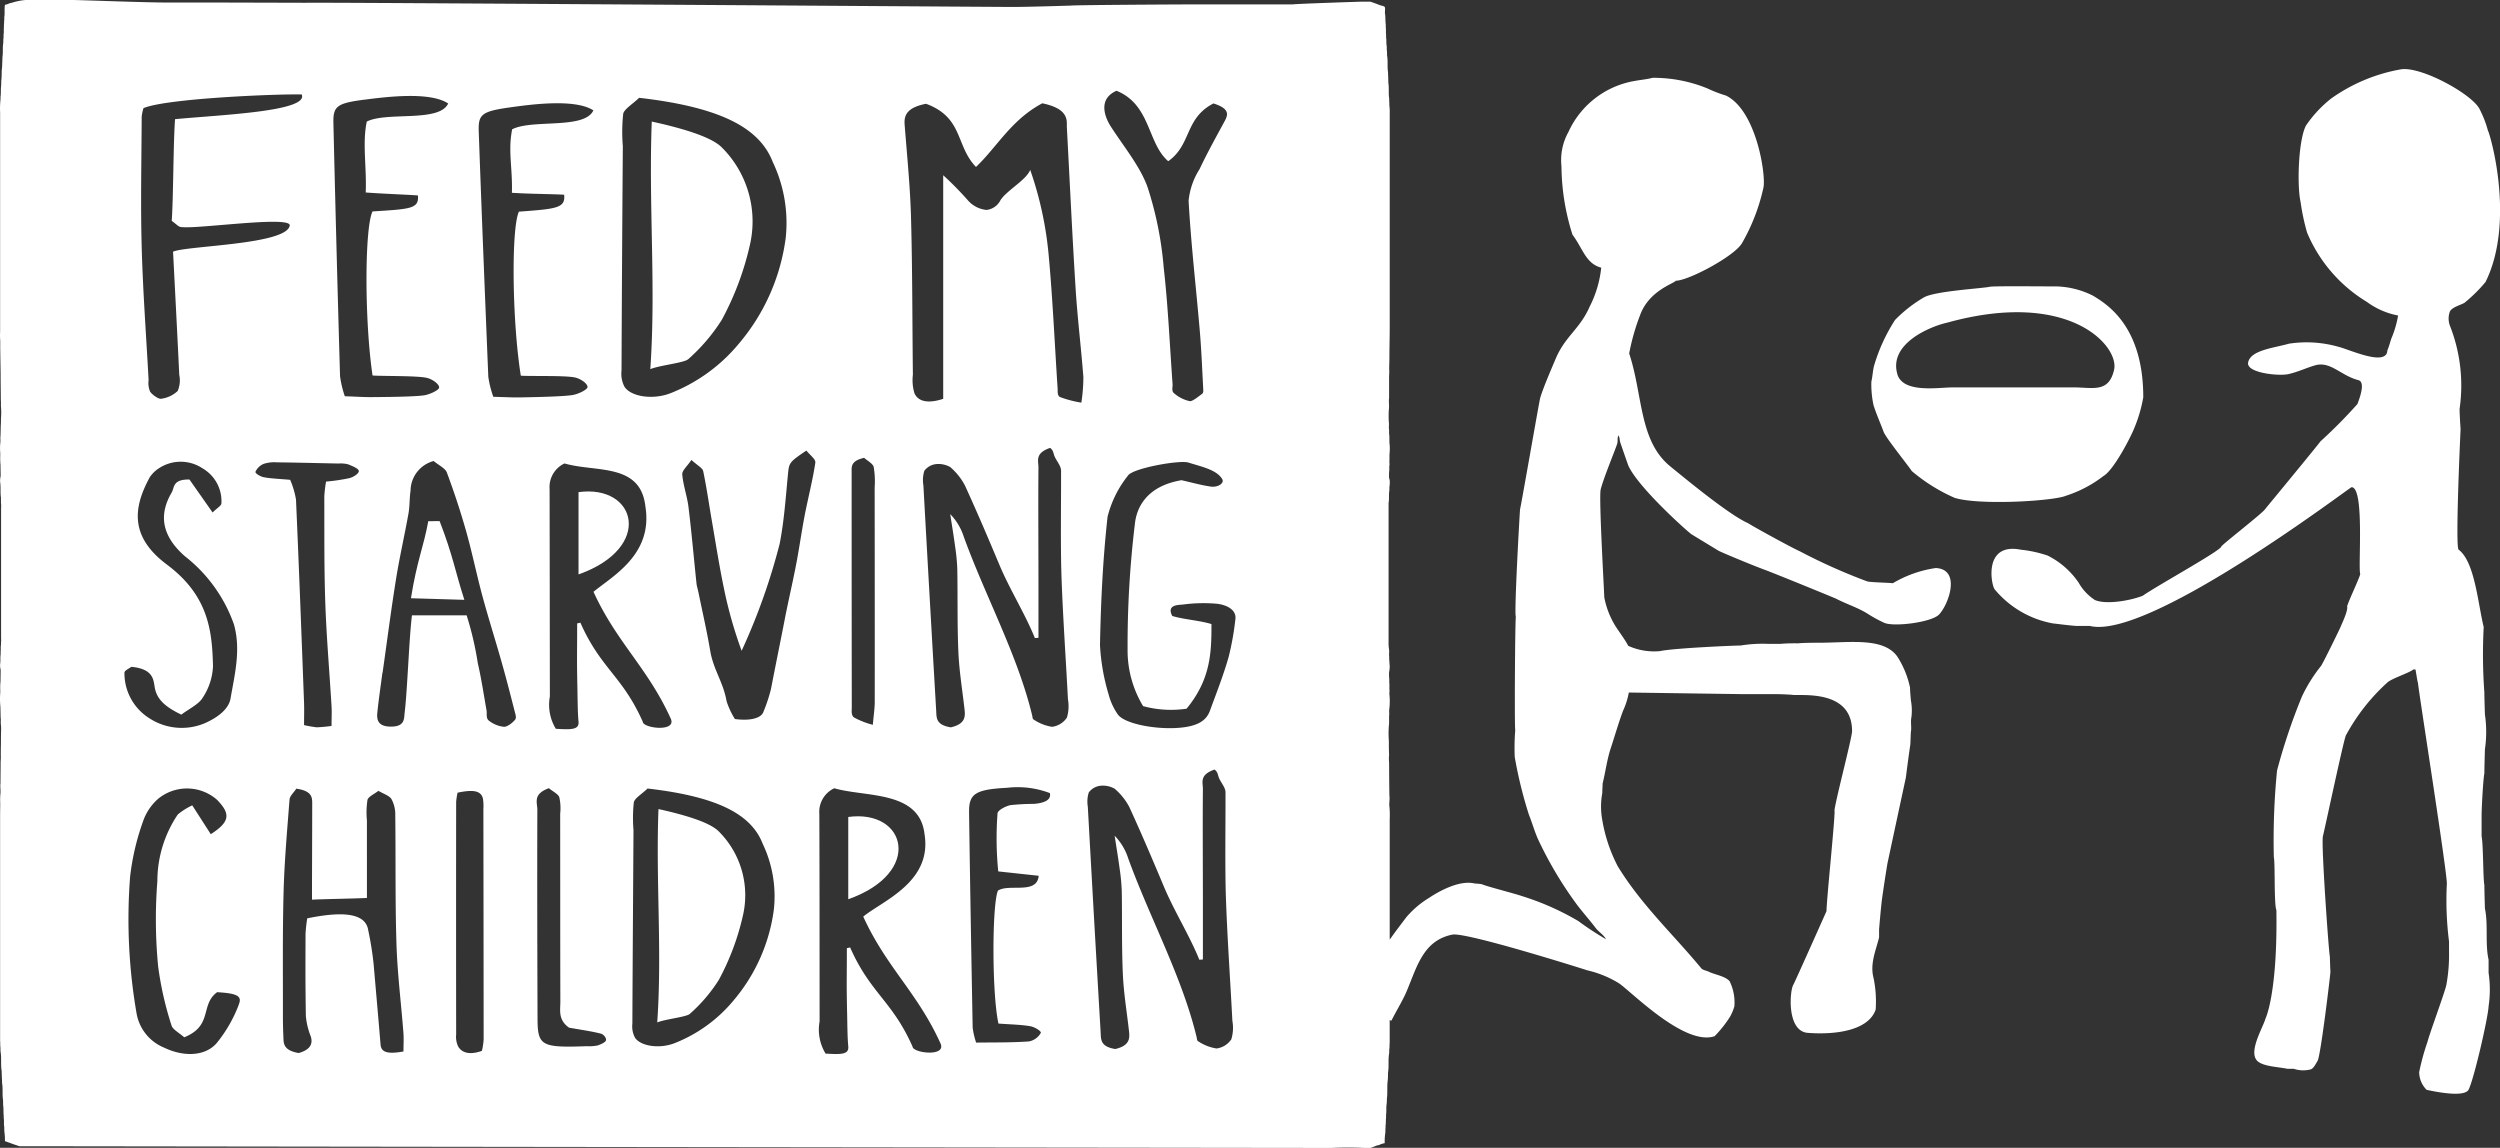<svg id="feed_my_starving_children" data-name="feed my starving children" xmlns="http://www.w3.org/2000/svg" xmlns:xlink="http://www.w3.org/1999/xlink" width="209.363" height="96.125" viewBox="0 0 209.363 96.125">
  <rect x="0" y="0" width="209.363" height="96.125" fill="#333333" stroke="none"/>
  <defs>
    <clipPath id="clip-path">
      <rect id="Rectangle_197" data-name="Rectangle 197" width="209.363" height="96.125" fill="#fff"/>
    </clipPath>
  </defs>
  <g id="Group_62" data-name="Group 62" transform="translate(0 0)" clip-path="url(#clip-path)">
    <path id="Path_182" data-name="Path 182" d="M171.775,9.7a8.691,8.691,0,0,0-.683-1.783c-.534-1.227-4.8-3.6-6.559-3.387a14.332,14.332,0,0,0-5.9,2.457,10.115,10.115,0,0,0-2.111,2.271c-.646,1.275-.747,5.093-.442,6.4a18.338,18.338,0,0,0,.543,2.558,12.379,12.379,0,0,0,5,5.794,6.4,6.4,0,0,0,2.62,1.144,8.491,8.491,0,0,1-.473,1.708c-.187.419-.233.783-.423,1.2-.041,1.427-3.2-.078-4.108-.29a9.72,9.72,0,0,0-4.122-.26c-1.331.373-3.245.55-3.433,1.586-.156.865,2.55,1.15,3.389.961.816-.186,1.518-.539,2.271-.746,1.263-.327,2.115.879,3.574,1.255.653.168.031,1.691-.079,2a42.443,42.443,0,0,1-3.1,3.129c-.049.114-4.637,5.677-4.637,5.677-.142.284-3.734,3.068-3.664,3.132-.076.356-5.358,3.263-6.578,4.117-1.031.412-3.1.77-4.017.351a4.164,4.164,0,0,1-1.353-1.449,6.863,6.863,0,0,0-2.6-2.27,10.518,10.518,0,0,0-2.246-.489c-3.145-.616-2.481,2.946-2.183,3.324a8.276,8.276,0,0,0,4.869,2.849c.655.074,1.312.163,1.983.214h1.127c4.937,1.217,21.887-11.712,21.91-11.62,1.1,0,.535,6.678.72,7.257.046.123-1.054,2.44-1.094,2.725.092.364-.466,1.5-.534,1.681s-1.437,2.985-1.654,3.309a12.775,12.775,0,0,0-1.6,2.562,50.005,50.005,0,0,0-2.082,6.192,59.5,59.5,0,0,0-.268,7.258c.119.494.006,3.983.214,4.431.106,6.992-.907,9.073-.907,9.073-.211.748-1.376,2.645-.767,3.47.4.555,1.8.578,2.594.748h.535a2.483,2.483,0,0,0,1.427.046c.257-.1.416-.473.562-.7.254-.325,1.1-7.412,1.082-7.483-.028-.421-.031-.843-.05-1.263-.094-.4-.739-9.47-.58-10.081.188-.749,1.715-7.963,1.921-8.433a16.586,16.586,0,0,1,3.469-4.43c.329-.332,1.921-.839,2.179-1.1h.183c.049.256.167,1.052.213,1.143-.019.264,2.526,16.371,2.412,16.844a27.211,27.211,0,0,0,.184,4.787V78.4a13.9,13.9,0,0,1-.214,2.761c-.044.423-1.424,4.135-1.586,4.814a19.4,19.4,0,0,0-.7,2.548A2.128,2.128,0,0,0,166.632,90c.652.141,2.875.606,3.433.091.332-.137,1.71-6.035,1.757-7.086a9.541,9.541,0,0,0,0-2.807V79.1c-.3-1.289-.023-2.99-.307-4.28-.02-.656-.04-1.312-.047-1.984-.111-.471-.087-3.416-.231-4.07V67.1c0-.8.141-3.2.231-3.6.008-.66.027-1.337.047-2.014a10.178,10.178,0,0,0,0-2.926c-.02-.607-.04-1.218-.047-1.843a43.379,43.379,0,0,1-.055-5.474c-.492-2.01-.749-5.471-2.1-6.478-.3-.213.165-10.122.165-10.122,0,.138-.108-1.635-.079-1.706a13.676,13.676,0,0,0-.776-6.83,1.708,1.708,0,0,1-.05-1.264c.143-.37.89-.559,1.222-.747a12.606,12.606,0,0,0,1.773-1.751c2.416-4.882.543-11.857.213-12.654" transform="translate(36.585 1.268)" fill="#fff"/>
    <path id="Path_183" data-name="Path 183" d="M138.614,36.267a10.266,10.266,0,0,0,3.17-1.663c.913-.538,2.344-3.414,2.533-3.9a12.06,12.06,0,0,0,.8-2.689c0-5.944-3.014-7.786-4.213-8.513a7.235,7.235,0,0,0-3.261-.778c-.177.012-4.989-.044-5.366.031-.61.14-4.6.359-5.525.889a11.482,11.482,0,0,0-2.424,1.893,14.671,14.671,0,0,0-1.728,3.74c-.138.445-.143.959-.255,1.428a8.306,8.306,0,0,0,.181,1.962c.233.752.582,1.518.84,2.22.165.493,2.06,2.828,2.362,3.3a14.547,14.547,0,0,0,3.6,2.249c2.069.635,8.153.275,9.29-.167m-9.457-9.085c-1.187,0-4.008.491-4.6-.988-.889-2.632,2.675-4.111,4.157-4.44,10.213-2.822,14.4,1.974,13.956,3.945s-1.782,1.482-3.413,1.482Z" transform="translate(34.372 5.259)" fill="#fff"/>
    <path id="Path_184" data-name="Path 184" d="M28.319,34.072c-.4,2.183-.948,3.295-1.453,6.456l4.473.133c-.751-2.317-.954-3.711-2.071-6.589-.238-.017-.711.017-.949,0" transform="translate(7.549 9.572)" fill="#fff"/>
    <path id="Path_185" data-name="Path 185" d="M37.822,32.186v6.89c6.32-2.237,4.86-7.554,0-6.89" transform="translate(10.627 9.028)" fill="#fff"/>
    <path id="Path_186" data-name="Path 186" d="M55.456,53.422v6.89c6.32-2.237,4.86-7.554,0-6.89" transform="translate(15.582 14.995)" fill="#fff"/>
    <path id="Path_187" data-name="Path 187" d="M45.689,27.847a15.308,15.308,0,0,0,2.813-3.3,24.356,24.356,0,0,0,2.326-6.159,8.75,8.75,0,0,0-2.293-8.241c-.806-.852-3.033-1.572-5.9-2.2-.27,7.088.363,13.822-.122,20.735.77-.324,2.871-.532,3.17-.835" transform="translate(11.947 2.233)" fill="#fff"/>
    <path id="Path_188" data-name="Path 188" d="M43.072,52.892C42.84,59,43.385,64.8,42.967,70.763c.664-.279,2.474-.459,2.732-.72A13.193,13.193,0,0,0,48.124,67.2a20.984,20.984,0,0,0,2-5.308,7.542,7.542,0,0,0-1.977-7.1c-.694-.734-2.613-1.354-5.08-1.9" transform="translate(12.073 14.862)" fill="#fff"/>
    <path id="Path_189" data-name="Path 189" d="M135.446,37.1c.05-.209-.019-.423.076-.58v-.076c.138.168.1.423.183.656.214.614.429,1.244.653,1.873.8,1.827,5.007,5.589,5.312,5.78.724.442,1.495.91,2.225,1.354.184.117,2.707,1.168,3.831,1.588.722.255,5.869,2.36,6.055,2.452.866.446,1.775.728,2.579,1.222a11.4,11.4,0,0,0,1.445.793c.815.35,3.953-.041,4.582-.7.808-.851,1.856-3.774-.266-3.893a9.784,9.784,0,0,0-3.606,1.273c-.347-.049-1.852-.065-2.158-.158a48.041,48.041,0,0,1-5.63-2.517c-.606-.261-3.9-2.062-4.323-2.348-1.6-.694-5.342-3.8-6.513-4.751-2.645-2.148-2.293-5.958-3.455-9.469a18.407,18.407,0,0,1,.957-3.322c.79-1.993,2.872-2.561,2.944-2.768,1.049,0,4.856-2.021,5.533-3.122a16.289,16.289,0,0,0,1.815-4.7c.206-1.068-.6-6.451-3.15-7.686a11.09,11.09,0,0,1-1.556-.6,11.956,11.956,0,0,0-4.579-.885c-.538.138-.972.163-1.477.259a7.466,7.466,0,0,0-5.57,4.27,4.848,4.848,0,0,0-.588,2.882,19.326,19.326,0,0,0,.924,5.731c.877,1.162,1.1,2.41,2.407,2.758a9.3,9.3,0,0,1-.962,3.249c-.863,1.964-2.084,2.477-2.9,4.489-.309.73-1,2.316-1.252,3.181-.072.238-1.636,9.219-1.684,9.309-.023.14-.514,8.811-.352,9.005-.067.325-.123,9.282-.051,9.489a19.08,19.08,0,0,0-.045,2.244,36.147,36.147,0,0,0,1.189,4.846c.281.7.45,1.328.73,1.98a32.287,32.287,0,0,0,3.27,5.522c.511.681,1.1,1.332,1.614,2.014.236.3.649.539.84.912a24.521,24.521,0,0,1-2.317-1.523,22.381,22.381,0,0,0-4.749-2.1c-.675-.231-2.9-.793-3.314-.977-.193-.05-.488-.05-.657-.076-1.331-.3-3.129.774-3.789,1.219a7.829,7.829,0,0,0-1.872,1.587c-.475.628-.957,1.253-1.414,1.907V68.628a8.207,8.207,0,0,0-.02-1.056c-.05-.282.042-.656-.005-.933-.018-.935-.018-1.85-.026-2.782a3.411,3.411,0,0,1,0-.657c-.019-.373-.019-.77-.019-1.145a8.139,8.139,0,0,1,.019-1.472v-.633c.031-.188-.019-.423.026-.649a5.546,5.546,0,0,0,.005-1.1c-.023-.142.02-.332-.005-.468v-.468c-.026-.12.005-.309-.018-.468a3.272,3.272,0,0,1-.008-.514,2.4,2.4,0,0,0,.051-.539c-.026-.161-.02-.375-.044-.538v-.26c-.027-.163.018-.348-.008-.533a3.721,3.721,0,0,1-.042-.726V42.115c.068-.329,0-.725.068-1.054V40.8a2.434,2.434,0,0,0,.026-.587,1.03,1.03,0,0,1-.051-.213,3.55,3.55,0,0,1,.008-.534c.023-.141-.008-.35.018-.469.026-.141-.018-.328.005-.447v-.485a4.446,4.446,0,0,0,.02-.776c-.051-.3,0-.673-.051-.959v-.324c-.042-.19.008-.424-.019-.633a7.543,7.543,0,0,1,0-1.076c.045-.281-.026-.678.019-.957v-1.85a4.753,4.753,0,0,0,.008-.608c0-.322.018-.626.018-.933,0-.842.026-1.686.026-2.552V9.4a2.95,2.95,0,0,0-.02-.469c-.023-.16,0-.306-.023-.446V8.253c-.073-.4,0-.912-.073-1.314,0-.3-.02-.606-.026-.908-.072-.423,0-.915-.072-1.333-.022-.142,0-.306-.022-.442s0-.307-.023-.446c-.045-.211,0-.466-.045-.656V2.922c-.022-.192,0-.448-.027-.656V2.033c-.044-.279-.015-.611-.064-.89-.024-.183.041-.441-.024-.564-.095-.092-.355-.114-.491-.181-.234-.095-.492-.187-.728-.261h-.606c-.145,0-5.708.184-5.872.232H99.905c-1.381,0-10.079.051-10.208.1-.083,0-3.576.114-4.91.114-1.226,0-58.952-.4-59.125-.35-.329,0-6.537-.019-7.273-.019H14.051C12.075.21,6.615,0,6.1,0H2.136A5.25,5.25,0,0,0,1,.229C.931.251.861.256.789.278A1.153,1.153,0,0,1,.419.4c-.069.3,0,.724-.06,1.026v.231c-.022.12-.009.309-.032.444v.234c-.024.14.009.286-.015.444-.023.122,0,.284-.023.443-.023.122,0,.286-.023.443-.059.333,0,.753-.06,1.1-.009.3-.02.588-.033.89-.059.348-.01.77-.069,1.1,0,.16,0,.3-.012.464-.037.281,0,.608-.049.889v.214A7.269,7.269,0,0,0,.01,9.446V27.774a5.415,5.415,0,0,0,.01.753V29.2c.01.7.022,1.383.033,2.082,0,.56.005,1.121.013,1.682,0,.236,0,.469.012.7v.355a6.053,6.053,0,0,1,.012.912c-.02.228,0,.442-.023.648-.01.3-.013.611-.024.918-.033.187.014.419-.022.628a4.612,4.612,0,0,0,0,.82V38.2a5.238,5.238,0,0,0,.022.729c0,.3.012.63.012.936a1.669,1.669,0,0,0-.044.511c.068.4,0,.89.068,1.289v.275c.012.07-.009.17.012.26.013.12,0,.306,0,.448V53.312c0,.143.012.328,0,.446-.013.091,0,.21-.012.275-.033.17,0,.374-.024.52v.254c-.044.237,0,.542-.044.8a1.5,1.5,0,0,0,.044.493c0,.324-.009.634-.012.959a4.924,4.924,0,0,0-.022.72v.241a6.436,6.436,0,0,0,.01,1.144c.012.3.014.61.023.931.036.188-.012.4.024.614a3.473,3.473,0,0,1,.012.491c-.009.373-.012.747-.012,1.121-.009.3-.01.588-.012.885a4.214,4.214,0,0,1-.013.566c0,.607-.009,1.214-.012,1.841-.044.26.036.637-.012.913a5.357,5.357,0,0,0-.01.724c0,.357-.01.774-.01,1.17V87.2c.023.136,0,.3.02.443s0,.3.023.464c.083.471,0,1.077.083,1.549.012.231.013.442.023.657.024.138,0,.3.024.444.069.418,0,.912.069,1.331.01.163.012.306.012.462.047.283.012.612.05.889v.214c.042.209,0,.464.035.675.023.14,0,.286.02.444a5.542,5.542,0,0,1,.046.8c.12.022.249.091.364.12.281.111.574.209.854.3H2.16l108.371.141h1.006a27.037,27.037,0,0,1,2.716,0h.534c.164-.065.352-.133.519-.206a.745.745,0,0,0,.21-.049,1.517,1.517,0,0,1,.446-.142,4.837,4.837,0,0,1,.044-.815c.028-.145,0-.306.028-.447v-.213c.038-.208.015-.465.042-.674v-.233c.045-.283,0-.61.047-.889a3.091,3.091,0,0,0,.021-.447c.072-.468,0-1.053.074-1.544.019-.211.019-.445.024-.657.086-.489,0-1.076.086-1.56.026-.147,0-.311.026-.45.026-.159,0-.323.026-.442V85.4c.018.023.044.044.059.065h.092c.377-.767.849-1.513,1.218-2.33.912-2.13,1.4-4.364,3.879-4.866,1.131-.229,11.037,2.9,11.294,2.989a8.878,8.878,0,0,1,2.6,1.052c.885.518,5.5,5.338,8.068,4.467a9.8,9.8,0,0,0,1.263-1.585,3.785,3.785,0,0,0,.392-.916,4.019,4.019,0,0,0-.4-2.107c-.378-.428-1.193-.534-1.7-.772-.2-.115-.546-.138-.684-.323-2.36-2.853-5-5.284-6.986-8.535a13.059,13.059,0,0,1-1.291-3.858,6.266,6.266,0,0,1,0-2.271c0-.275.026-.535.028-.792.252-1.03.374-2.06.7-3.017.331-1.007.629-2.06,1.006-3.067a6.316,6.316,0,0,0,.488-1.538c3.2.045,6.41.094,9.636.136h2.736c.421,0,.843.026,1.264.049.541.143,5.06-.582,5.06,3.047,0,.537-1.314,5.507-1.473,6.616.1.21-.667,7.522-.667,8.458,0,0-2.636,5.917-2.781,6.174-.3.47-.575,3.89,1.217,4.022,2.445.182,5.093-.238,5.68-1.947a9.676,9.676,0,0,0-.184-2.682c-.309-1.193.234-2.365.47-3.368v-.675c.068-.8.138-1.618.231-2.436.143-1.026.3-2.056.466-3.067.512-2.4,1.026-4.79,1.544-7.2.119-.931.238-1.85.377-2.785.019-.351.022-.7.045-1.052.073-.345-.042-.842.047-1.239a4.626,4.626,0,0,0-.047-1.4c-.026-.351-.069-.7-.069-1.053a7.734,7.734,0,0,0-1.073-2.621c-1.15-1.588-3.863-1.166-6.436-1.146-.628,0-1.328,0-1.887.05a14.153,14.153,0,0,0-1.48.045h-.957a11.456,11.456,0,0,0-2.357.137c-.543,0-5.616.218-6.761.47a5.284,5.284,0,0,1-2.648-.442c-.3-.565-.7-1.079-1.048-1.615a7.069,7.069,0,0,1-.961-2.454c-.02-.776-.464-8.37-.3-9.026.227-.939,1.284-3.465,1.4-3.885M93.5,7.6c2.887,1.17,2.577,4.4,4.334,5.9C99.8,12.11,99.193,9.92,101.62,8.663c1.3.409,1.262.885.966,1.432-.733,1.355-1.485,2.709-2.134,4.079a6.011,6.011,0,0,0-.912,2.641c.2,3.641.629,7.277.939,10.917.138,1.624.2,3.25.288,4.875.006.128.017.293-.1.379-.318.234-.826.652-1.038.608a2.977,2.977,0,0,1-1.333-.683c-.2-.187-.079-.507-.1-.767-.237-3.249-.373-6.5-.742-9.746A29.5,29.5,0,0,0,96.1,15.663c-.632-1.755-2.015-3.413-3.1-5.106-.38-.6-1.155-2.229.5-2.953M72.367,38.34c.264.238.729.482.8.76a7.225,7.225,0,0,1,.081,1.737q.012,8.966.008,17.931c0,.56-.09,1.12-.16,1.932a6.737,6.737,0,0,1-1.6-.63c-.229-.216-.163-.56-.164-.847q-.013-9.834-.012-19.671c0-.464-.09-.953,1.052-1.212M52.05,31.032q.038-9.4.109-18.8a14.294,14.294,0,0,1,.029-2.69c.079-.407.766-.8,1.336-1.351,6.96.8,10.108,2.576,11.191,5.374A11.867,11.867,0,0,1,65.8,19.922a17.1,17.1,0,0,1-3.916,8.849,14.151,14.151,0,0,1-5.725,4.156c-1.478.578-3.32.3-3.861-.539a2.348,2.348,0,0,1-.249-1.355M48.356,57.756c.017.739.019,1.921.092,2.663.067.678-.518.7-1.9.614a3.857,3.857,0,0,1-.5-2.7q-.008-8.687-.022-17.371a2.184,2.184,0,0,1,1.249-2.151c2.621.766,6.377-.076,6.776,3.62.64,4-2.734,5.8-4.349,7.129,1.941,4.25,4.541,6.36,6.468,10.615.525,1.158-2.306.817-2.338.277-1.706-3.856-3.514-4.436-5.228-8.307l-.27.065c0,2.773-.037,2.78.024,5.55M30.555,8.344c1.728-.223,5.44-.7,6.979.323-.744,1.61-5.142.662-6.817,1.514-.386,1.815,0,3.8-.09,5.939,1.573.115,3.351.173,4.372.247.105,1.12-.625,1.139-3.8,1.339-.669,1.355-.681,9.144,0,13.739.865.067,3.662.009,4.514.193.488.1,1.049.514,1.064.8.013.216-.748.585-1.253.666-.828.132-3.555.146-4.423.152-.638.005-1.273-.04-2.224-.073a8.46,8.46,0,0,1-.4-1.686q-.307-10.574-.555-21.15c-.035-1.442.242-1.7,2.639-2.007M11.865,9.783a3.576,3.576,0,0,1,.151-.726c1.921-.82,11.232-1.2,13.253-1.146.6,1.421-6.715,1.7-10.609,2.068-.149,1.946-.142,6.721-.279,8.512.374.286.485.4.634.482.619.36,9.4-.984,9.249-.081-.27,1.611-8.658,1.676-9.769,2.187.009.181.014.281,0,0h0c-.017-.3-.045-.811-.015-.251.181,3.521.365,7.043.533,10.564a2.256,2.256,0,0,1-.132,1.35,2.487,2.487,0,0,1-1.392.653c-.213.041-.765-.352-.925-.607a1.922,1.922,0,0,1-.12-.967c-.2-3.717-.479-7.431-.578-11.152-.1-3.624-.014-7.255,0-10.884M11,55.844c1.921.184,1.842,1.145,1.969,1.782.182.917.82,1.555,2.217,2.221.621-.471,1.46-.87,1.777-1.4a5.178,5.178,0,0,0,.875-2.654c-.073-2.959-.371-5.912-3.867-8.517C10.8,44.909,11.2,42.44,12.531,39.986a2.494,2.494,0,0,1,.7-.717,3.3,3.3,0,0,1,3.712-.059,3.183,3.183,0,0,1,1.6,2.942c0,.2-.348.377-.74.766l-1.938-2.762c-1.437-.019-1.244.679-1.487,1.09-1.054,1.791-.908,3.564,1.1,5.331a12.506,12.506,0,0,1,4.116,5.72c.591,2.128.063,4.17-.29,6.213-.138.806-.962,1.536-2.165,2.06a4.961,4.961,0,0,1-4.658-.437,4.445,4.445,0,0,1-2.059-3.8c-.005-.181.389-.341.579-.493m9.01,28.26a11.592,11.592,0,0,1-1.86,3.249c-.957,1.112-2.749,1.181-4.4.389a3.8,3.8,0,0,1-2.315-2.878,46.174,46.174,0,0,1-.539-11.452,20.647,20.647,0,0,1,1.14-4.783,4.419,4.419,0,0,1,1.226-1.746,3.813,3.813,0,0,1,4.913.1c1.153,1.187,1.086,1.845-.524,2.88L16.1,67.444a5.692,5.692,0,0,0-1.211.765,9.993,9.993,0,0,0-1.71,5.581,40.958,40.958,0,0,0,.064,7.134,27.65,27.65,0,0,0,1.123,4.956c.094.337.658.626,1.062.989,2.434-.983,1.309-2.713,2.757-3.779,1.623.1,2.114.3,1.818,1.015m1.386-44.587a1.3,1.3,0,0,1,.7-.674,2.878,2.878,0,0,1,1.09-.126c1.718.022,3.436.064,5.155.1a2.669,2.669,0,0,1,.815.065c.364.146.875.354.9.555s-.411.5-.77.6a15.93,15.93,0,0,1-1.973.293,10.407,10.407,0,0,0-.147,1.262c.01,2.959-.02,5.918.082,8.877.1,2.892.351,5.782.524,8.674.031.514,0,1.029,0,1.65a12,12,0,0,1-1.236.115,9.092,9.092,0,0,1-1.066-.186c0-.607.02-1.234,0-1.857-.214-5.677-.424-11.355-.675-17.029a7.074,7.074,0,0,0-.488-1.654c-.9-.081-1.577-.1-2.2-.215-.3-.056-.743-.325-.707-.459m12.4,48.545c-1.427.264-1.873.023-1.923-.576-.186-2.251-.388-4.5-.582-6.749a27.037,27.037,0,0,0-.45-2.822c-.224-1.522-2.321-1.572-5.109-1a12.154,12.154,0,0,0-.142,1.321c-.009,3.014-.018,3.852.027,6.865a6.134,6.134,0,0,0,.411,1.7c.2.642-.055,1.121-1.009,1.394-1.044-.177-1.25-.6-1.273-1.091-.029-.638-.051-1.276-.05-1.914.006-3.477-.037-6.956.054-10.432.068-2.6.3-5.2.5-7.793.023-.3.361-.592.569-.911,1.3.191,1.33.711,1.33,1.232,0,1.508-.012,5.192-.018,6.7,0,.4,0,.792,0,1.364.968-.049,3.594-.091,4.6-.142V68.719a6.947,6.947,0,0,1,.047-1.734c.069-.273.594-.5.913-.756.377.224.929.412,1.09.681a2.664,2.664,0,0,1,.324,1.355c.045,3.592-.014,7.188.1,10.779.078,2.481.389,4.96.582,7.44.04.509.005,1.02.005,1.577m6.564-.054c-1.058.374-1.67.142-1.977-.354a1.9,1.9,0,0,1-.175-1.025q-.013-9.738,0-19.476a5.349,5.349,0,0,1,.12-.769c1.2-.252,1.965-.222,2.125.51a4.014,4.014,0,0,1,.035.869q.015,9.65.022,19.3a5.691,5.691,0,0,1-.146.943m2.767-27.718c-.192.241-.656.6-.924.578a2.419,2.419,0,0,1-1.282-.534c-.232-.213-.124-.559-.174-.845-.234-1.316-.427-2.636-.73-3.947a26.748,26.748,0,0,0-.936-4.008H34.5c-.242,1.916-.386,6.29-.608,8.12-.063.519.04,1.185-1.118,1.2s-1.23-.617-1.175-1.154c.11-1.091.272-2.18.414-3.27.008-.058.032-.115.038-.172.369-2.589.7-5.18,1.116-7.765.293-1.834.716-3.661,1.043-5.494.113-.632.074-1.272.173-1.9a2.6,2.6,0,0,1,1.933-2.488c.41.341.975.615,1.1.948Q38.33,42,39.033,44.474c.512,1.814.88,3.643,1.372,5.46.506,1.868,1.1,3.728,1.626,5.594.384,1.358.733,2.721,1.08,4.082.059.227.161.5.015.68M41.314,33.23a8.366,8.366,0,0,1-.421-1.681c-.287-7.047-.55-13.472-.8-20.521-.051-1.442.222-1.7,2.616-2.035,1.724-.24,5.431-.753,6.983.249-.728,1.619-5.135.719-6.8,1.587-.365,1.82.04,3.174-.022,5.317,1.576.1,3.352.1,4.375.161.118,1.118-.611,1.185-3.787,1.418-.653,1.363-.576,9.15.158,13.737.863.058,3.662-.029,4.515.146.489.1,1.054.5,1.073.793.015.216-.74.593-1.245.68-.826.14-3.552.184-4.421.2-.638.012-1.275-.027-2.225-.051m8.7,54.329a3.545,3.545,0,0,1-.853.055c-3.835.137-4.138-.023-4.144-2.333C44.995,79.249,44.98,73.84,45,67.807c0-.594-.4-1.3.963-1.8.318.263.784.488.876.758a4.227,4.227,0,0,1,.074,1.387c.005,5.451,0,10.281.014,15.733,0,.746-.2,1.519.73,2.178,1.041.186,1.886.3,2.664.5.246.064.477.386.427.56s-.432.341-.733.439m14.794-11.41a14.729,14.729,0,0,1-3.374,7.627A12.2,12.2,0,0,1,56.5,87.358c-1.273.5-2.862.259-3.327-.465a2.019,2.019,0,0,1-.215-1.168c.022-5.4.063-10.805.094-16.207a12.405,12.405,0,0,1,.026-2.319c.068-.351.66-.688,1.152-1.164,6,.69,8.712,2.22,9.644,4.631a10.213,10.213,0,0,1,.935,5.484m2.577-32.969c-.266,1.372-.453,2.752-.72,4.125-.309,1.6-.688,3.193-.993,4.793-.3,1.545-.806,4.027-1.1,5.572a13.285,13.285,0,0,1-.637,1.934c-.168.528-1.079.787-2.39.611a6.5,6.5,0,0,1-.7-1.5c-.278-1.605-1.093-2.6-1.366-4.2-.281-1.658-.661-3.309-1-4.961-.047-.229-.127-.457-.151-.688-.224-2.132-.41-4.264-.67-6.395-.111-.916-.446-1.822-.523-2.737-.027-.328.4-.669.767-1.218.509.465.933.684.984.929.29,1.372.482,2.752.72,4.126.328,1.892.621,3.785,1.013,5.673A35.964,35.964,0,0,0,62.108,54.5a52.306,52.306,0,0,0,3.185-8.959c.37-1.888.5-3.8.683-5.7.108-1.1.065-1.1,1.556-2.11.3.388.792.72.747,1.022-.222,1.48-.61,2.949-.894,4.426M76.42,87.648c-1.708-3.854-3.514-4.436-5.228-8.306l-.272.065c0,2.772-.037,2.78.024,5.55.018.739.02,1.921.094,2.662.065.678-.518.7-1.9.615a3.858,3.858,0,0,1-.5-2.7c-.006-5.791,0-11.581-.023-17.373a2.185,2.185,0,0,1,1.249-2.149c2.622.766,7.162.164,7.563,3.86.64,4-3.52,5.565-5.134,6.889,1.939,4.25,4.54,6.359,6.468,10.615.525,1.158-2.306.816-2.338.275m10.2-20.329a18.088,18.088,0,0,0-2.01.106c-.451.1-1.073.452-1.075.688a28.164,28.164,0,0,0,.06,4.86l3.387.366c-.131,1.6-2.5.633-3.413,1.245-.5,1.18-.51,8.639.044,11.132.99.073,1.86.085,2.666.222.379.065.944.421.88.561a1.449,1.449,0,0,1-.984.711c-1.415.105-2.854.078-4.432.1a6.62,6.62,0,0,1-.291-1.258c-.114-6.324-.213-11.716-.3-18.041-.02-1.556.544-1.9,3.193-2.042a7.6,7.6,0,0,1,3.576.447c.128.587-.477.824-1.305.9m2.727-7.22a1.76,1.76,0,0,1-1.237.769,3.776,3.776,0,0,1-1.531-.6c-.118-.055-.106-.215-.133-.33-1.214-5.069-3.93-10.01-5.738-15a4.813,4.813,0,0,0-1.13-1.884c.138.911.291,1.822.412,2.732a16.541,16.541,0,0,1,.181,1.9c.041,2.32-.012,4.638.092,6.957.072,1.614.345,3.224.521,4.837.065.6,0,1.164-1.154,1.432-1.263-.2-1.194-.806-1.227-1.38q-.242-4.158-.48-8.32-.3-5.29-.593-10.578a2.6,2.6,0,0,1,.081-1.209,1.429,1.429,0,0,1,.949-.555,2,2,0,0,1,1.216.243,5.225,5.225,0,0,1,1.231,1.538c1.017,2.217,1.965,4.445,2.9,6.675.852,2.033,2.138,4.071,2.96,6.108l.3-.02q0-2.425,0-4.85c0-2.725-.027-6.693,0-9.419.005-.548-.323-1.189.977-1.636.284.219.26.43.366.692.155.386.548.807.55,1.212.009,2.55-.053,6.346.037,8.9.12,3.413.363,6.824.538,10.234a3.331,3.331,0,0,1-.088,1.555m1.217-26.382a9.172,9.172,0,0,1-1.795-.47c-.245-.14-.179-.493-.2-.752-.24-3.644-.4-7.291-.729-10.932a29.835,29.835,0,0,0-1.564-7.339c-.33.86-2.011,1.742-2.506,2.566a1.484,1.484,0,0,1-1.152.788,2.367,2.367,0,0,1-1.546-.787,26.75,26.75,0,0,0-2.082-2.119V33.4c-1.28.424-2.1.222-2.406-.461a3.756,3.756,0,0,1-.133-1.554c-.051-4.376-.036-8.75-.155-13.125-.069-2.6-.332-5.2-.535-7.8-.061-.779.145-1.439,1.788-1.77,3.144,1.157,2.462,3.51,4.186,5.292,1.779-1.692,2.955-3.951,5.553-5.331,1.523.316,2.06.88,2.055,1.676,0,.131,0,.261.006.391.24,4.492.448,8.985.731,13.475.156,2.468.461,4.933.649,7.4a14.487,14.487,0,0,1-.17,2.13m12.56,53.312a1.757,1.757,0,0,1-1.239.77,3.8,3.8,0,0,1-1.531-.6c-.117-.055-.105-.216-.132-.33-1.214-5.07-3.93-10.01-5.738-15a4.821,4.821,0,0,0-1.131-1.886c.138.911.292,1.822.414,2.734a16.776,16.776,0,0,1,.181,1.9c.041,2.32-.013,4.64.092,6.957.07,1.615.345,3.226.521,4.837.065.6,0,1.164-1.154,1.433-1.263-.2-1.194-.806-1.227-1.38q-.242-4.16-.482-8.32-.3-5.29-.592-10.58a2.6,2.6,0,0,1,.081-1.209,1.429,1.429,0,0,1,.948-.555,2,2,0,0,1,1.217.245,5.193,5.193,0,0,1,1.231,1.538c1.017,2.217,1.965,4.445,2.9,6.674.852,2.033,2.138,4.072,2.96,6.109l.3-.02q0-2.425,0-4.851c0-2.725-.027-6.693,0-9.418.005-.548-.323-1.19.977-1.637.284.22.26.43.365.693.156.384.55.806.551,1.211.009,2.552-.053,6.346.037,8.9.12,3.413.363,6.824.538,10.235a3.327,3.327,0,0,1-.088,1.554m-.255-31.916c-.424,1.474-1,2.935-1.536,4.4-.295.8-.976,1.278-2.489,1.419-1.991.186-4.714-.319-5.248-1.143a5.308,5.308,0,0,1-.753-1.661,17.479,17.479,0,0,1-.717-4.115c.07-3.584.237-7.173.635-10.75a9.008,9.008,0,0,1,1.714-3.45c.4-.614,4.322-1.319,5.06-1.085,1.071.342,2.354.591,2.827,1.383.2.337-.343.719-.979.625-.8-.118-1.569-.337-2.434-.532-3.056.521-3.757,2.444-3.892,3.585a84.629,84.629,0,0,0-.62,10.581,9.014,9.014,0,0,0,1.3,4.755,8.873,8.873,0,0,0,3.642.214c1.973-2.41,2.093-4.572,2.082-7.085-.975-.307-2.352-.387-3.282-.68-.509-.966.557-.918.89-.956a12.934,12.934,0,0,1,2.846-.067c1.022.123,1.645.619,1.55,1.29a23.382,23.382,0,0,1-.592,3.272" transform="translate(0 0)" fill="#fff"/>
  </g>
</svg>
